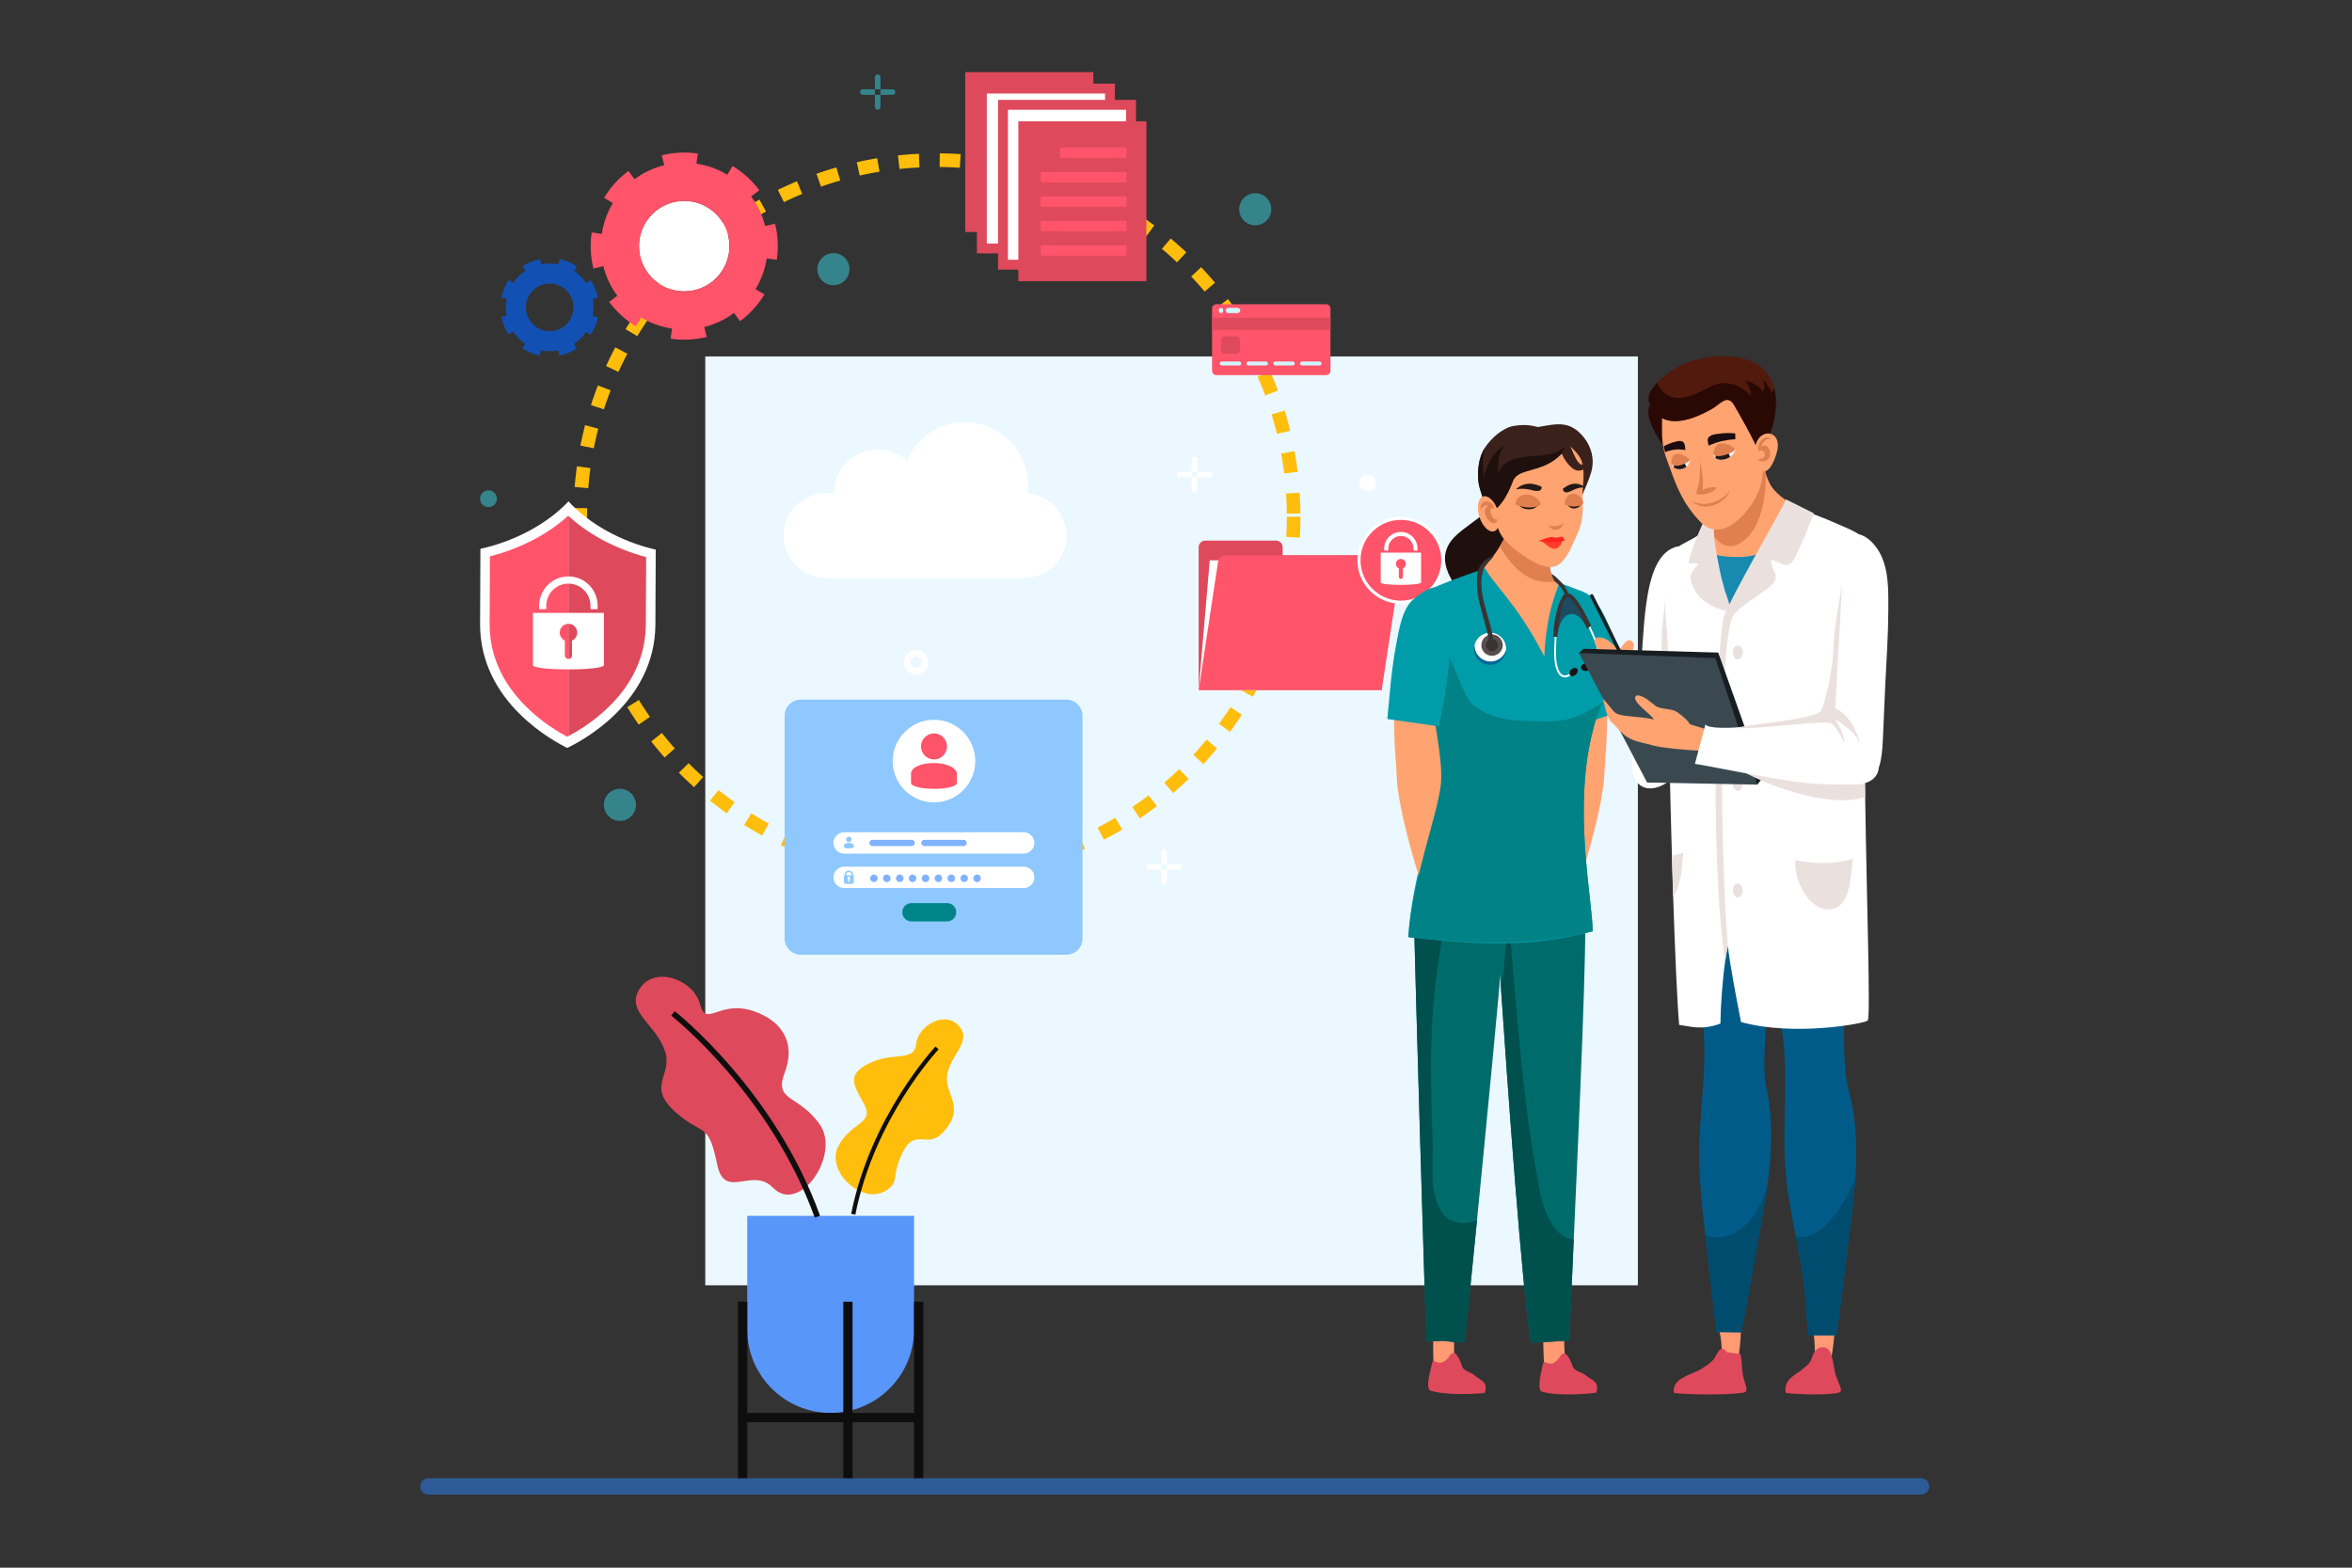 <?xml version="1.0" encoding="utf-8"?>
<svg width="1500px" height="1000px" viewBox="0 0 1500 1000" version="1.1" xmlns:xlink="http://www.w3.org/1999/xlink" xmlns="http://www.w3.org/2000/svg">
  <rect x="0" y="0" width="1500" height="1000" fill="#333333" stroke="none"/>
  <defs>
    <path d="M1500 0L1500 0L1500 1000L0 1000L0 0L1500 0Z" id="path_1" />
    <clipPath id="clip_1">
      <use xlink:href="#path_1" clip-rule="evenodd" fill-rule="evenodd" />
    </clipPath>
  </defs>
  <g id="Process" clip-path="url(#clip_1)">
    <path d="M1500 0L1500 0L1500 1000L0 1000L0 0L1500 0Z" id="Process" fill="none" stroke="none" />
    <g id="Group" transform="translate(268 46)">
      <path d="M776.567 773.862L181.797 773.862L181.797 181.368L776.567 181.368L776.567 773.862Z" id="window" fill="#EBF8FF" fill-rule="evenodd" stroke="none" />
      <g id="shadow" transform="translate(0 577.062)">
        <path d="M5.238 330.335L957.119 330.335C960.038 330.335 962.4 328.017 962.4 325.097C962.4 322.177 960.038 319.859 957.119 319.859L5.238 319.859C2.362 319.859 0 322.177 0 325.097C0 328.017 2.362 330.335 5.238 330.335L5.238 330.335Z" id="shadow-1-" fill="#2D5B98" fill-rule="evenodd" stroke="none" />
        <g id="plant" transform="translate(137.46 0)">
          <g id="&lt;Group&gt;" transform="translate(65.205 152.488)">
            <g id="&lt;Group&gt;#1">
              <path d="M59.082 125.721C29.713 125.721 5.882 101.891 5.882 72.521L5.882 0L112.281 0L112.281 72.521C112.281 101.891 88.451 125.721 59.082 125.721L59.082 125.721Z" id="&lt;Path&gt;#2" fill="#5896FA" fill-rule="evenodd" stroke="none" />
              <path d="M5.882 167.37L0 167.37L0 54.788L5.882 54.788L5.882 167.37Z" id="&lt;Path&gt;#3" fill="#0E0E0E" fill-rule="evenodd" stroke="none" />
              <path d="M118.164 167.37L112.281 167.37L112.281 54.788L118.164 54.788L118.164 167.37Z" id="&lt;Path&gt;#4" fill="#0E0E0E" fill-rule="evenodd" stroke="none" />
              <path d="M73.037 167.37L67.154 167.37L67.154 54.788L73.037 54.788L73.037 167.37Z" id="&lt;Path&gt;#5" fill="#0E0E0E" fill-rule="evenodd" stroke="none" />
            </g>
            <path d="M2.62069e-05 131.603L2.62069e-05 125.721L112.539 125.721L112.539 131.603L2.62069e-05 131.603Z" id="&lt;Path&gt;#6" fill="#0E0E0E" fill-rule="evenodd" stroke="none" />
          </g>
          <g id="&lt;Group&gt;#2" transform="translate(127.48 27.18)">
            <path d="M79.633 5.513C86.074 14.787 73.15 22.731 71.132 35.569C69.114 48.364 83.798 55.578 68.212 72.366C58.637 82.714 50.565 68.974 42.75 84.818C34.978 100.662 41.118 103.324 32.359 109.035C17.073 118.954 -6.285 97.013 1.573 81.169C9.43 65.368 25.317 66.785 17.975 53.732C10.59 40.721 7.885 35.14 20.551 28.441C36.266 20.154 50.092 27.754 51.337 15.646C52.626 3.538 71.174 -6.724 79.633 5.513L79.633 5.513Z" id="&lt;Path&gt;#7" fill="#FFBE0B" fill-rule="evenodd" stroke="none" />
            <path d="M12.565 124.578L9.903 124.063C22.269 61.503 63.317 17.707 63.703 17.278L65.678 19.124C65.249 19.553 24.759 62.834 12.565 124.578L12.565 124.578Z" id="&lt;Path&gt;#8" fill="#0E0E0E" fill-rule="evenodd" stroke="none" />
          </g>
          <g id="&lt;Group&gt;#3">
            <path d="M1.4 9.593C-5.213 23.118 13.465 31.061 18.703 47.635C23.942 64.166 4.663 70.006 28.622 89.113C43.392 100.835 46.484 93.492 51.937 119.77C56.703 142.913 74.307 120.929 87.446 134.498C104.407 152.016 130.899 113.544 117.331 94.179C103.762 74.858 87.876 79.838 95.003 61.117C102.131 42.44 93.629 28.356 75.51 22.044C53.053 14.23 45.024 33.079 40.902 17.278C36.78 1.52 10.202 -8.312 1.4 9.593L1.4 9.593Z" id="&lt;Path&gt;#9" fill="#DF495C" fill-rule="evenodd" stroke="none" />
            <path d="M114.153 153.648C85.557 74.342 23.255 25.265 22.611 24.792L24.843 21.959C25.488 22.431 88.563 72.153 117.545 152.445L114.153 153.648Z" id="&lt;Path&gt;#10" fill="#0E0E0E" fill-rule="evenodd" stroke="none" />
          </g>
        </g>
      </g>
      <g id="system" transform="translate(38.171 0)">
        <g id="&lt;Group&gt;#4">
          <g id="&lt;Group&gt;#5">
            <path d="M518.857 283.645C518.857 409.28 417.009 511.127 291.374 511.127C165.739 511.127 63.892 409.28 63.892 283.645C63.892 158.01 165.739 56.162 291.374 56.162C417.009 56.162 518.857 158.01 518.857 283.645L518.857 283.645Z" id="&lt;Path&gt;#11" fill="none" fill-rule="evenodd" stroke="#FFBE0B" stroke-width="8.7" stroke-dasharray="13.096 13.096" />
            <path d="M348.996 268.703C349.211 266.942 349.383 265.139 349.383 263.292C349.383 241.18 331.435 223.232 309.322 223.232C292.705 223.232 278.45 233.322 272.353 247.706C267.415 243.284 260.889 240.621 253.761 240.621C238.261 240.621 225.723 253.159 225.723 268.617L220.527 268.617C205.628 268.617 193.477 280.811 193.477 295.667C193.477 310.567 205.628 322.718 220.527 322.718L346.978 322.718C361.878 322.718 374.029 310.567 374.029 295.667C374.029 281.455 362.951 269.733 348.996 268.703L348.996 268.703Z" id="&lt;Path&gt;#12" fill="#FFFFFF" fill-rule="evenodd" stroke="none" />
            <g id="&lt;Group&gt;#6" transform="translate(194.207 400.263)">
              <path d="M179.65 162.733L10.305 162.733C4.637 162.733 0 158.096 0 152.385L0 10.348C0 4.637 4.637 0 10.305 0L179.65 0C185.361 0 189.998 4.637 189.998 10.348L189.998 152.385C189.998 158.096 185.361 162.733 179.65 162.733L179.65 162.733Z" id="&lt;Path&gt;#13" fill="#8FC8FF" fill-rule="evenodd" stroke="none" />
              <g id="&lt;Group&gt;#7" transform="translate(31.173 12.881)">
                <g id="&lt;Group&gt;#8">
                  <path d="M121.341 85.36L6.784 85.36C3.049 85.36 0 82.311 0 78.576C0 74.797 3.049 71.749 6.784 71.749L121.341 71.749C125.077 71.749 128.125 74.797 128.125 78.576C128.125 82.311 125.077 85.36 121.341 85.36L121.341 85.36Z" id="&lt;Path&gt;#14" fill="#FFFFFF" fill-rule="evenodd" stroke="none" />
                  <path d="M121.341 107.301L6.784 107.301C3.049 107.301 0 104.252 0 100.517C0 96.738 3.049 93.689 6.784 93.689L121.341 93.689C125.077 93.689 128.125 96.738 128.125 100.517C128.125 104.252 125.077 107.301 121.341 107.301L121.341 107.301Z" id="&lt;Path&gt;#15" fill="#FFFFFF" fill-rule="evenodd" stroke="none" />
                  <path d="M28.21 101.118C28.21 102.449 27.093 103.522 25.805 103.522C24.474 103.522 23.401 102.449 23.401 101.118C23.401 99.787 24.474 98.713 25.805 98.713C27.093 98.713 28.21 99.787 28.21 101.118L28.21 101.118ZM36.411 101.118C36.411 102.449 35.337 103.522 34.006 103.522C32.675 103.522 31.602 102.449 31.602 101.118C31.602 99.787 32.675 98.713 34.006 98.713C35.337 98.713 36.411 99.787 36.411 101.118L36.411 101.118ZM44.655 101.118C44.655 102.449 43.581 103.522 42.25 103.522C40.919 103.522 39.846 102.449 39.846 101.118C39.846 99.787 40.919 98.713 42.25 98.713C43.581 98.713 44.655 99.787 44.655 101.118L44.655 101.118ZM52.856 101.118C52.856 102.449 51.782 103.522 50.452 103.522C49.12 103.522 48.047 102.449 48.047 101.118C48.047 99.787 49.12 98.713 50.452 98.713C51.782 98.713 52.856 99.787 52.856 101.118L52.856 101.118ZM61.1 101.118C61.1 102.449 60.026 103.522 58.696 103.522C57.364 103.522 56.291 102.449 56.291 101.118C56.291 99.787 57.364 98.713 58.696 98.713C60.026 98.713 61.1 99.787 61.1 101.118L61.1 101.118ZM69.301 101.118C69.301 102.449 68.228 103.522 66.897 103.522C65.608 103.522 64.535 102.449 64.535 101.118C64.535 99.787 65.608 98.713 66.897 98.713C68.228 98.713 69.301 99.787 69.301 101.118L69.301 101.118ZM77.545 101.118C77.545 102.449 76.472 103.522 75.141 103.522C73.809 103.522 72.736 102.449 72.736 101.118C72.736 99.787 73.809 98.713 75.141 98.713C76.472 98.713 77.545 99.787 77.545 101.118L77.545 101.118ZM85.746 101.118C85.746 102.449 84.673 103.522 83.385 103.522C82.053 103.522 80.98 102.449 80.98 101.118C80.98 99.787 82.053 98.713 83.385 98.713C84.673 98.713 85.746 99.787 85.746 101.118L85.746 101.118ZM93.99 101.118C93.99 102.449 92.917 103.522 91.586 103.522C90.254 103.522 89.181 102.449 89.181 101.118C89.181 99.787 90.254 98.713 91.586 98.713C92.917 98.713 93.99 99.787 93.99 101.118L93.99 101.118Z" id="&lt;Group&gt;#9" fill="#80B2FF" fill-rule="evenodd" stroke="none" />
                  <g id="&lt;Group&gt;#10" transform="translate(37.785 0)">
                    <path d="M52.641 26.364C52.641 40.877 40.876 52.684 26.321 52.684C11.765 52.684 0 40.877 0 26.364C0 11.808 11.765 0 26.321 0C40.877 0 52.641 11.808 52.641 26.364L52.641 26.364Z" id="&lt;Path&gt;#25" fill="#FFFFFF" fill-rule="evenodd" stroke="none" />
                    <path d="M26.364 25.29C28.94 25.29 31.301 24.045 32.804 22.113C33.921 20.739 34.608 18.978 34.608 17.003C34.608 12.452 30.915 8.673 26.364 8.673C21.726 8.673 18.034 12.452 18.034 17.003C18.034 18.978 18.721 20.739 19.837 22.113C21.34 24.045 23.701 25.29 26.364 25.29L26.364 25.29ZM40.962 40.104C40.962 45.342 11.679 45.342 11.679 40.104L11.679 33.964C12.838 25.634 38.558 25.29 40.962 33.964L40.962 40.104Z" id="&lt;Group&gt;#11" fill="#FF546A" fill-rule="evenodd" stroke="none" />
                  </g>
                  <path d="M12.924 99.228L12.924 104.08C12.924 104.896 6.698 104.896 6.698 104.08L6.698 99.228L7.128 99.228L7.128 98.885C7.128 97.382 8.33 96.18 9.79 96.18C11.293 96.18 12.495 97.382 12.495 98.885L12.495 99.228L12.924 99.228ZM8.072 99.228L11.55 99.228L11.55 98.885C11.55 97.897 10.949 97.124 9.79 97.124C8.673 97.124 8.072 97.94 8.072 98.885L8.072 99.228ZM10.649 100.946C10.649 100.474 10.262 100.087 9.79 100.087C9.317 100.087 8.931 100.474 8.931 100.946C8.931 101.247 9.103 101.504 9.36 101.676L9.36 103.05C9.36 103.308 9.532 103.479 9.79 103.479C10.047 103.479 10.262 103.308 10.262 103.05L10.262 101.676C10.477 101.504 10.649 101.247 10.649 100.946L10.649 100.946Z" id="&lt;Compound-Path&gt;" fill="#8FC8FF" fill-rule="evenodd" stroke="none" />
                  <g id="&lt;Group&gt;#13" transform="translate(6.698 74.539)">
                    <path d="M3.091 3.521C3.65 3.521 4.165 3.263 4.466 2.834C4.723 2.576 4.852 2.19 4.852 1.76C4.852 0.816 4.079 0 3.092 0C2.147 0 1.374 0.816 1.374 1.76C1.374 2.19 1.503 2.576 1.718 2.834C2.061 3.263 2.533 3.521 3.092 3.521L3.091 3.521ZM6.183 6.655C6.183 7.772 0 7.772 0 6.655L0 5.367C0.258 3.607 5.668 3.521 6.183 5.367L6.183 6.655Z" id="&lt;Group&gt;#14" fill="#8FC8FF" fill-rule="evenodd" stroke="none" />
                    <path d="M43.238 6.011L18.12 6.011C17.046 6.011 16.145 5.11 16.145 4.036C16.145 2.92 17.046 2.018 18.12 2.018L43.238 2.018C44.312 2.018 45.213 2.92 45.213 4.036C45.213 5.11 44.312 6.011 43.238 6.011L43.238 6.011Z" id="&lt;Path&gt;#30" fill="#80B2FF" fill-rule="evenodd" stroke="none" />
                    <path d="M76.343 6.011L51.224 6.011C50.151 6.011 49.249 5.11 49.249 4.036C49.249 2.92 50.151 2.018 51.224 2.018L76.343 2.018C77.416 2.018 78.318 2.92 78.318 4.036C78.318 5.11 77.416 6.011 76.343 6.011L76.343 6.011Z" id="&lt;Path&gt;#31" fill="#80B2FF" fill-rule="evenodd" stroke="none" />
                  </g>
                </g>
                <path d="M72.478 128.598L49.721 128.598C46.501 128.598 43.882 125.979 43.882 122.758C43.882 119.538 46.501 116.919 49.721 116.919L72.478 116.919C75.699 116.919 78.318 119.538 78.318 122.758C78.318 125.979 75.699 128.598 72.478 128.598L72.478 128.598Z" id="&lt;Path&gt;#32" fill="#00848A" fill-rule="evenodd" stroke="none" />
              </g>
            </g>
            <g id="&lt;Group&gt;#16" transform="translate(0 273.812)">
              <g id="&lt;Group&gt;#17">
                <g id="&lt;Group&gt;#18">
                  <g id="&lt;Group&gt;#19">
                    <path d="M0.13 30.228C0.23 30.056 0.23 29.97 0.23 29.927C0.23 29.97 0.13 30.228 0.13 30.228L0.13 30.228Z" id="&lt;Path&gt;#33" fill="#D9FFFF" fill-rule="evenodd" stroke="none" />
                    <path d="M0.13 30.228C0.23 30.056 0.23 29.97 0.23 29.927C0.23 29.97 0.13 30.228 0.13 30.228L0.13 30.228Z" id="&lt;Path&gt;#34" fill="#D9FFFF" fill-rule="evenodd" stroke="none" />
                    <path d="M112.11 30.743C112.11 30.743 112.11 30.486 112.11 30.443C112.11 30.443 112.11 30.529 112.11 30.743L112.11 30.743Z" id="&lt;Path&gt;#35" fill="#D9FFFF" fill-rule="evenodd" stroke="none" />
                    <path d="M112.11 30.743C112.11 30.743 112.11 30.486 112.11 30.443C112.11 30.443 112.11 30.529 112.11 30.743L112.11 30.743Z" id="&lt;Path&gt;#36" fill="#D9FFFF" fill-rule="evenodd" stroke="none" />
                    <path d="M56.378 2.62069e-05C43.325 13.955 22.5 25.419 0.215 30.271C0.215 31.774 0.172 40.018 0.001 78.017C-0.214 128.684 48.005 153.458 55.519 157.28C62.775 153.931 111.595 129.199 111.81 78.533C111.982 40.533 112.025 32.289 112.025 30.786C89.826 25.72 69.259 14.084 56.378 0L56.378 2.62069e-05Z" id="&lt;Path&gt;#37" fill="#FFFFFF" fill-rule="evenodd" stroke="none" />
                  </g>
                </g>
                <g id="&lt;Group&gt;#20" transform="translate(6.097 9.146)">
                  <path d="M50.109 0C37.356 11.722 19.666 20.91 0.172 25.934L0.001 68.872C-0.085 88.537 7.729 106.313 23.187 121.728C33.363 131.861 44.054 138.13 49.508 140.964C49.722 140.835 49.98 140.706 50.237 140.577L50.237 0.086C50.209 0.057 50.166 0.029 50.109 0L50.109 0Z" id="&lt;Group&gt;#21" fill="#FF546A" fill-rule="evenodd" stroke="none" />
                  <path d="M50.237 0.086L50.237 140.577C55.862 137.614 66.124 131.56 75.957 121.942C91.586 106.7 99.53 88.966 99.616 69.344L99.83 26.407C80.466 21.211 62.904 11.894 50.237 0.086L50.237 0.086Z" id="&lt;Group&gt;#22" fill="#DF495C" fill-rule="evenodd" stroke="none" />
                </g>
              </g>
              <path d="M78.963 71.147L78.963 104.424C78.963 108.117 33.707 108.117 33.707 104.424L33.707 71.147L78.963 71.147ZM61.959 83.685C61.959 80.594 59.469 78.103 56.378 78.103C53.286 78.103 50.796 80.594 50.796 83.685C50.796 85.961 52.127 87.893 54.059 88.795L54.059 98.241C54.059 99.486 55.09 100.517 56.378 100.517C57.623 100.517 58.653 99.486 58.653 98.241L58.653 88.795C60.628 87.936 61.959 85.961 61.959 83.685L61.959 83.685ZM74.969 68.786L70.418 68.786L70.418 66.51C70.418 58.781 64.106 52.47 56.335 52.47C48.563 52.47 42.251 58.781 42.251 66.51L42.251 68.786L37.7 68.786L37.7 66.51C37.7 56.248 46.03 47.875 56.335 47.875C66.64 47.875 74.969 56.248 74.969 66.51L74.969 68.786Z" id="&lt;Group&gt;#23" fill="#FFFFFF" fill-rule="evenodd" stroke="none" />
            </g>
            <g id="&lt;Group&gt;#24" transform="translate(309.408 0)">
              <path d="M81.71 101.976L0 101.976L0 0L81.71 0L81.71 101.976Z" id="&lt;Group&gt;#25" fill="#DF495C" fill-rule="evenodd" stroke="none" />
              <path d="M92.316 112.496L10.606 112.496L10.606 10.52L92.316 10.52L92.316 112.496Z" id="&lt;Group&gt;#26" fill="#FFFFFF" fill-rule="evenodd" stroke="#DF495C" stroke-width="6.3" />
              <path d="M105.755 122.844L24.088 122.844L24.088 20.868L105.755 20.868L105.755 122.844Z" id="&lt;Group&gt;#27" fill="#FFFFFF" fill-rule="evenodd" stroke="#DF495C" stroke-width="6.3" />
              <g id="&lt;Group&gt;#28" transform="translate(33.878 31.387)">
                <path d="M81.667 101.976L0 101.976L0 0L81.667 0L81.667 101.976Z" id="&lt;Path&gt;#44" fill="#DF495C" fill-rule="evenodd" stroke="none" />
                <path d="M68.957 23.358L26.707 23.358L26.707 16.746L68.957 16.746L68.957 23.358Z" id="&lt;Path&gt;#45" fill="#FF546A" fill-rule="evenodd" stroke="none" />
                <path d="M68.957 38.944L14.212 38.944L14.212 32.332L68.957 32.332L68.957 38.944Z" id="&lt;Path&gt;#46" fill="#FF546A" fill-rule="evenodd" stroke="none" />
                <path d="M68.957 54.531L14.212 54.531L14.212 47.918L68.957 47.918L68.957 54.531Z" id="&lt;Path&gt;#47" fill="#FF546A" fill-rule="evenodd" stroke="none" />
                <path d="M68.957 70.117L14.212 70.117L14.212 63.505L68.957 63.505L68.957 70.117Z" id="&lt;Path&gt;#48" fill="#FF546A" fill-rule="evenodd" stroke="none" />
                <path d="M68.957 85.703L14.212 85.703L14.212 79.091L68.957 79.091L68.957 85.703Z" id="&lt;Path&gt;#49" fill="#FF546A" fill-rule="evenodd" stroke="none" />
              </g>
            </g>
            <g id="&lt;Group&gt;#29" transform="translate(13.569 51.311)">
              <path d="M145.472 59.682C145.472 75.612 132.548 88.536 116.618 88.536C100.688 88.536 87.764 75.612 87.764 59.682C87.764 43.752 100.688 30.828 116.618 30.828C132.548 30.828 145.472 43.752 145.472 59.682L145.472 59.682Z" id="&lt;Path&gt;#50" fill="#FFFFFF" fill-rule="evenodd" stroke="none" />
              <path d="M167.757 90.511C163.592 97.338 158.31 103.092 152.256 107.557L148.349 102.319C142.638 106.57 136.198 109.575 129.413 111.293L130.959 117.605C123.531 119.451 115.674 119.88 107.945 118.721L108.159 117.261L108.889 112.28C102.105 111.293 95.407 108.931 89.181 105.196L85.832 110.778C78.962 106.656 73.251 101.331 68.743 95.277L73.981 91.37C69.731 85.702 66.725 79.219 65.05 72.434L58.739 74.023C56.849 66.552 56.463 58.694 57.622 50.966L59.511 51.223L64.063 51.91C65.05 45.126 67.369 38.471 71.105 32.245L65.523 28.853C69.688 21.983 74.969 16.229 81.066 11.764L84.973 17.002C90.641 12.751 97.082 9.746 103.866 8.071L102.277 1.759C109.748 -0.087 117.606 -0.516 125.334 0.643L124.39 7.084C131.174 8.071 137.872 10.39 144.098 14.168L147.447 8.587C154.317 12.709 160.071 18.033 164.536 24.087L159.298 27.994C163.549 33.662 166.554 40.145 168.229 46.887L174.541 45.341C176.43 52.812 176.816 60.627 175.657 68.398L175.614 68.398L171.363 67.754L169.217 67.454C168.229 74.195 165.91 80.893 162.132 87.119L167.757 90.511ZM141.35 74.581C149.594 60.927 145.214 43.237 131.56 34.993C117.906 26.749 100.173 31.172 91.972 44.783C83.728 58.437 88.108 76.17 101.762 84.414C115.416 92.615 133.106 88.235 141.35 74.581L141.35 74.581Z" id="&lt;Group&gt;#30" fill="#FF546A" fill-rule="evenodd" stroke="none" />
              <path d="M57.021 81.408C59.34 84.929 60.885 88.708 61.658 92.615L58.266 93.302C58.996 96.952 58.953 100.73 58.266 104.337L61.615 104.981C60.799 108.974 59.211 112.796 56.935 116.188L56.291 115.801L54.101 114.298C52.083 117.304 49.464 119.966 46.244 122.07L48.176 124.947C44.655 127.266 40.834 128.768 36.926 129.541L36.239 126.192C32.59 126.922 28.854 126.879 25.247 126.149L24.56 129.498C20.567 128.725 16.746 127.137 13.354 124.818L13.912 124.002L15.243 121.984C12.237 119.966 9.575 117.347 7.471 114.17L4.637 116.059C2.276 112.538 0.773 108.717 0 104.809L3.349 104.165C2.619 100.473 2.662 96.737 3.392 93.13L0.043 92.486C0.859 88.493 2.405 84.672 4.723 81.237L7.557 83.169C9.575 80.163 12.194 77.501 15.372 75.397L13.482 72.52C17.003 70.202 20.825 68.656 24.732 67.926L25.376 71.275C29.069 70.545 32.804 70.588 36.411 71.318L37.098 67.969C41.048 68.742 44.87 70.331 48.305 72.649L47.017 74.538L46.415 75.483C49.378 77.501 52.04 80.12 54.144 83.298L57.021 81.408ZM43.496 90.382C38.858 83.383 29.455 81.451 22.456 86.089C15.457 90.726 13.525 100.129 18.163 107.128C22.8 114.127 32.203 116.059 39.202 111.422C46.201 106.784 48.133 97.381 43.496 90.382L43.496 90.382Z" id="&lt;Group&gt;#31" fill="#1251B3" fill-rule="evenodd" stroke="none" />
            </g>
            <g id="&lt;Group&gt;#32" transform="translate(466.817 148.091)">
              <path d="M72.865 45.17L2.705 45.17C1.202 45.17 0 43.968 0 42.465L0 2.662C0 1.202 1.202 0 2.705 0L72.865 0C74.325 0 75.527 1.202 75.527 2.662L75.527 42.465C75.527 43.968 74.325 45.17 72.865 45.17L72.865 45.17Z" id="&lt;Path&gt;#51" fill="#FF546A" fill-rule="evenodd" stroke="none" />
              <path d="M75.527 16.316L5.24139e-05 16.316L5.24139e-05 8.545L75.527 8.545L75.527 16.316Z" id="&lt;Path&gt;#52" fill="#DF495C" fill-rule="evenodd" stroke="none" />
              <path d="M17.304 36.497L6.226 36.497C5.496 36.497 4.938 37.055 4.938 37.785C4.938 38.472 5.496 39.03 6.226 39.03L17.304 39.03C18.034 39.03 18.592 38.472 18.592 37.785C18.592 37.055 18.034 36.497 17.304 36.497L17.304 36.497Z" id="&lt;Path&gt;#53" fill="#D1F5FF" fill-rule="evenodd" stroke="none" />
              <path d="M34.393 36.497L23.272 36.497C22.585 36.497 21.984 37.055 21.984 37.785C21.984 38.472 22.585 39.03 23.272 39.03L34.393 39.03C35.08 39.03 35.681 38.472 35.681 37.785C35.681 37.055 35.08 36.497 34.393 36.497L34.393 36.497Z" id="&lt;Path&gt;#54" fill="#D1F5FF" fill-rule="evenodd" stroke="none" />
              <path d="M51.439 36.497L40.361 36.497C39.631 36.497 39.073 37.055 39.073 37.785C39.073 38.472 39.631 39.03 40.361 39.03L51.439 39.03C52.169 39.03 52.727 38.472 52.727 37.785C52.727 37.055 52.169 36.497 51.439 36.497L51.439 36.497Z" id="&lt;Path&gt;#55" fill="#D1F5FF" fill-rule="evenodd" stroke="none" />
              <path d="M68.528 36.497L57.407 36.497C56.72 36.497 56.162 37.055 56.162 37.785C56.162 38.472 56.72 39.03 57.407 39.03L68.528 39.03C69.215 39.03 69.816 38.472 69.816 37.785C69.816 37.055 69.215 36.497 68.528 36.497L68.528 36.497Z" id="&lt;Path&gt;#56" fill="#D1F5FF" fill-rule="evenodd" stroke="none" />
              <path d="M5.711 2.276C4.938 2.276 4.294 2.92 4.294 3.693L4.294 4.208C4.294 4.981 4.938 5.625 5.711 5.625C6.484 5.625 7.128 4.981 7.128 4.208L7.128 3.693C7.128 2.92 6.484 2.276 5.711 2.276L5.711 2.276Z" id="&lt;Path&gt;#57" fill="#D1F5FF" fill-rule="evenodd" stroke="none" />
              <path d="M8.759 3.95C8.759 4.852 9.489 5.625 10.391 5.625L16.273 5.625C17.175 5.625 17.948 4.852 17.948 3.95C17.948 3.049 17.175 2.276 16.273 2.276L10.391 2.276C9.489 2.276 8.759 3.049 8.759 3.95L8.759 3.95Z" id="&lt;Path&gt;#58" fill="#D1F5FF" fill-rule="evenodd" stroke="none" />
              <path d="M7.986 20.524L15.543 20.524C16.789 20.524 17.776 21.512 17.776 22.714L17.776 29.24C17.776 30.486 16.788 31.473 15.543 31.473L7.986 31.473C6.741 31.473 5.754 30.486 5.754 29.24L5.754 22.714C5.754 21.512 6.741 20.524 7.986 20.524L7.986 20.524Z" id="&lt;Path&gt;#59" fill="#DF495C" fill-rule="evenodd" stroke="none" />
            </g>
            <g id="&lt;Group&gt;#33" transform="translate(458.272 283.645)">
              <g id="&lt;Group&gt;#34" transform="translate(0 15.2)">
                <path d="M53.586 9.403L53.586 4.251C53.586 1.889 51.697 0 49.378 0L4.208 0C1.889 0 0 1.889 0 4.251L0 95.407L116.747 95.407L116.747 9.403L53.586 9.403Z" id="&lt;Path&gt;#60" fill="#DF495C" fill-rule="evenodd" stroke="none" />
                <path d="M121.599 12.538L7.085 12.538L5.24139e-05 95.407L116.189 95.407L121.599 12.538Z" id="&lt;Path&gt;#61" fill="#FFFFFF" fill-rule="evenodd" stroke="none" />
                <path d="M116.747 95.407L0 95.407L12.366 13.568C12.752 11.164 14.771 9.403 17.218 9.403L124.089 9.403C127.095 9.403 129.371 12.066 128.941 15.028L116.747 95.407Z" id="&lt;Path&gt;#62" fill="#FF546A" fill-rule="evenodd" stroke="none" />
              </g>
              <g id="&lt;Group&gt;#35" transform="translate(101.247 0)">
                <g id="&lt;Group&gt;#36">
                  <path d="M54.488 27.738C54.488 42.508 42.508 54.488 27.738 54.488C12.967 54.488 0.988 42.508 0.988 27.738C0.988 12.967 12.967 0.988 27.738 0.988C42.508 0.988 54.488 12.967 54.488 27.738L54.488 27.738Z" id="&lt;Path&gt;#63" fill="#FF546A" fill-rule="evenodd" stroke="none" />
                  <path d="M27.738 55.475C12.452 55.475 0 43.023 0 27.738C0 12.452 12.452 0 27.738 0C43.023 0 55.475 12.452 55.475 27.738C55.475 43.023 43.023 55.475 27.738 55.475L27.738 55.475ZM27.738 1.975C13.525 1.975 1.975 13.525 1.975 27.738C1.975 41.95 13.525 53.5 27.738 53.5C41.95 53.5 53.5 41.95 53.5 27.738C53.5 13.525 41.95 1.975 27.738 1.975L27.738 1.975Z" id="&lt;Compound-Path&gt;#4" fill="#FFFFFF" fill-rule="evenodd" stroke="none" />
                </g>
                <path d="M40.619 22.886L40.619 41.864C40.619 43.968 14.856 43.968 14.856 41.864L14.856 22.886L40.619 22.886ZM30.915 30.056C30.915 28.296 29.498 26.879 27.738 26.879C25.977 26.879 24.56 28.296 24.56 30.056C24.56 31.344 25.333 32.461 26.45 32.933L26.45 38.343C26.45 39.03 27.008 39.631 27.738 39.631C28.468 39.631 29.026 39.03 29.026 38.343L29.026 32.976C30.142 32.461 30.915 31.344 30.915 30.056L30.915 30.056ZM38.343 21.555L35.767 21.555L35.767 20.267C35.767 15.844 32.16 12.237 27.738 12.237C23.315 12.237 19.708 15.844 19.708 20.267L19.708 21.555L17.089 21.555L17.089 20.267C17.089 14.427 21.855 9.661 27.738 9.661C33.577 9.661 38.343 14.427 38.343 20.267L38.343 21.555Z" id="&lt;Group&gt;#37" fill="#FFFFFF" fill-rule="evenodd" stroke="none" />
              </g>
            </g>
          </g>
          <path d="M504.602 87.464C504.602 93.131 500.007 97.726 494.34 97.726C488.672 97.726 484.12 93.131 484.12 87.464C484.12 81.839 488.672 77.245 494.34 77.245C500.007 77.245 504.602 81.839 504.602 87.464L504.602 87.464Z" id="&lt;Path&gt;#65" fill="#35848C" fill-rule="evenodd" stroke="none" />
          <path d="M235.598 125.678C235.598 131.346 231.004 135.94 225.379 135.94C219.712 135.94 215.117 131.346 215.117 125.678C215.117 120.053 219.712 115.459 225.379 115.459C231.004 115.459 235.598 120.053 235.598 125.678L235.598 125.678Z" id="&lt;Path&gt;#66" fill="#35848C" fill-rule="evenodd" stroke="none" />
          <path d="M571.541 262.09C571.541 265.053 569.137 267.414 566.174 267.414C563.211 267.414 560.807 265.053 560.807 262.09C560.807 259.128 563.211 256.723 566.174 256.723C569.137 256.723 571.541 259.128 571.541 262.09L571.541 262.09Z" id="&lt;Path&gt;#67" fill="#FFFFFF" fill-rule="evenodd" stroke="none" />
          <path d="M10.735 272.138C10.735 275.1 8.331 277.462 5.368 277.462C2.405 277.462 0.001 275.1 0.001 272.138C0.001 269.175 2.405 266.77 5.368 266.77C8.331 266.77 10.735 269.175 10.735 272.138L10.735 272.138Z" id="&lt;Path&gt;#68" fill="#35848C" fill-rule="evenodd" stroke="none" />
          <path d="M99.444 467.417C99.444 473.042 94.85 477.636 89.182 477.636C83.514 477.636 78.963 473.042 78.963 467.417C78.963 461.749 83.514 457.155 89.182 457.155C94.85 457.155 99.444 461.749 99.444 467.417L99.444 467.417Z" id="&lt;Path&gt;#69" fill="#35848C" fill-rule="evenodd" stroke="none" />
          <path d="M253.546 24.002C252.602 24.002 251.786 23.229 251.786 22.242L251.786 3.22C251.786 2.276 252.602 1.46 253.546 1.46C254.534 1.46 255.35 2.276 255.35 3.22L255.35 22.242C255.35 23.229 254.534 24.002 253.546 24.002L253.546 24.002ZM242.297 12.752C242.297 11.765 243.07 10.949 244.057 10.949L263.078 10.949C264.023 10.949 264.839 11.765 264.839 12.752C264.839 13.697 264.023 14.513 263.078 14.513L244.057 14.513C243.07 14.513 242.297 13.697 242.297 12.752L242.297 12.752Z" id="&lt;Group&gt;#38" fill="#35848C" fill-rule="evenodd" stroke="none" />
          <path d="M455.567 267.973C454.579 267.973 453.807 267.2 453.807 266.212L453.807 247.234C453.807 246.246 454.58 245.43 455.567 245.43C456.555 245.43 457.328 246.246 457.328 247.234L457.328 266.212C457.328 267.2 456.555 267.973 455.567 267.973L455.567 267.973ZM444.275 256.723C444.275 255.735 445.09 254.963 446.078 254.963L465.056 254.963C466.044 254.963 466.817 255.735 466.817 256.723C466.817 257.711 466.044 258.483 465.056 258.483L446.078 258.483C445.09 258.483 444.275 257.711 444.275 256.723L444.275 256.723Z" id="&lt;Group&gt;#39" fill="#FFFFFF" fill-rule="evenodd" stroke="none" />
          <path d="M436.245 518.255C435.258 518.255 434.485 517.482 434.485 516.495L434.485 497.473C434.485 496.486 435.258 495.713 436.245 495.713C437.233 495.713 438.006 496.486 438.006 497.473L438.006 516.495C438.006 517.482 437.233 518.255 436.245 518.255L436.245 518.255ZM424.953 506.962C424.953 506.018 425.768 505.202 426.756 505.202L445.734 505.202C446.722 505.202 447.538 506.018 447.538 506.962C447.538 507.95 446.722 508.766 445.734 508.766L426.756 508.766C425.768 508.766 424.953 507.95 424.953 506.962L424.953 506.962Z" id="&lt;Group&gt;#40" fill="#FFFFFF" fill-rule="evenodd" stroke="none" />
          <path d="M283.774 376.433C283.774 379.567 281.241 382.1 278.107 382.1C274.972 382.1 272.396 379.567 272.396 376.433C272.396 373.298 274.972 370.765 278.107 370.765C281.241 370.765 283.774 373.298 283.774 376.433L283.774 376.433Z" id="&lt;Path&gt;#76" fill="none" fill-rule="evenodd" stroke="#FFFFFF" stroke-width="4.2" />
        </g>
      </g>
      <g id="&lt;Group&gt;" transform="translate(616.759 181.196)">
        <g id="&lt;Group&gt;#1" transform="translate(8.621271E-06 0)">
          <g id="&lt;Group&gt;#2" transform="translate(0 43.443)">
            <g id="&lt;Group&gt;#3" transform="translate(17.075 289.777)">
              <g id="&lt;Group&gt;#4" transform="translate(0 27.726)">
                <path d="M23.556 291.634C26.768 284.533 25.134 272.642 25.529 263.513C25.867 256.976 26.487 239.844 27.332 234.603L12.905 250.495C12.342 254.891 11.665 272.755 12.736 289.887L23.556 291.634Z" id="&lt;Path&gt;#3" fill="#FF9A72" fill-rule="evenodd" stroke="none" />
                <path d="M22.993 276.305C26.599 271.064 29.868 281.264 30.713 283.631C31.671 286.393 36.856 287.407 38.659 289.21C41.928 292.366 47.732 293.099 45.027 300.425C33.193 301.608 18.259 301.327 10.707 299.016C7.439 298.002 9.411 289.492 11.553 281.264C12.623 277.094 16.117 286.28 22.993 276.305L22.993 276.305Z" id="&lt;Path&gt;#4" fill="#DF495C" fill-rule="evenodd" stroke="none" />
                <path d="M62.948 0C60.919 3.494 57.369 6.086 56.974 11.102C54.157 46.718 46.211 128.432 40.124 190.196C35.954 232.349 32.629 265.203 32.46 267.627C30.826 269.036 20.626 267.232 18.484 267.176C16.906 267.12 9.129 267.965 7.946 266.838C7.213 258.723 0.338 19.724 0 0.733C0 0.507 0 0.263 0 0L62.948 0Z" id="&lt;Group&gt;#5" fill="#006B6B" fill-rule="evenodd" stroke="none" />
              </g>
              <g id="&lt;Group&gt;#6" transform="translate(48.506 0)">
                <g id="&lt;Group&gt;#7">
                  <path d="M45.887 319.698C48.931 312.541 47.014 300.763 47.184 291.577C47.296 285.04 47.465 267.852 48.142 262.668L34.166 278.841C33.715 283.293 33.489 301.157 35.011 318.289L45.887 319.698Z" id="&lt;Path&gt;#6" fill="#FF9A72" fill-rule="evenodd" stroke="none" />
                  <path d="M44.929 304.426C48.423 299.129 51.974 309.216 52.819 311.527C53.89 314.288 59.074 315.133 60.99 316.88C64.315 319.98 70.12 320.543 67.64 327.982C55.806 329.447 40.872 329.56 33.264 327.419C29.995 326.517 31.742 317.951 33.658 309.723C34.617 305.497 38.336 314.57 44.929 304.426L44.929 304.426Z" id="&lt;Path&gt;#7" fill="#DF495C" fill-rule="evenodd" stroke="none" />
                  <path d="M53.326 230.038C51.805 264.358 50.621 290.281 50.621 294.733L26.107 296.142C20.472 264.978 10.835 127.812 6.721 67.287C5.651 51.452 4.918 40.857 4.749 38.828C4.636 36.743 5.651 28.346 5.481 26.261C5.143 19.949 -0.323 23.218 0.015 17.019C0.297 12.736 2.607 7.721 3.058 3.325C3.171 2.141 3.171 1.071 2.945 0L5.256 0.845L11.568 3.099L60.258 21.076C62.174 33.136 56.82 152.777 53.326 230.038L53.326 230.038Z" id="&lt;Group&gt;#8" fill="#006B6B" fill-rule="evenodd" stroke="none" />
                </g>
                <path d="M53.326 230.038C51.805 264.358 50.621 290.281 50.621 294.733L26.107 296.142C20.472 264.978 10.835 127.812 6.721 67.287C10.384 57.763 7.905 43.675 12.751 35.165C15.118 66.104 17.71 97.042 21.092 128.093C23.177 147.536 25.713 166.753 29.207 185.8C31.686 199.325 33.433 215.555 43.971 225.925C47.296 229.193 50.34 230.207 53.326 230.038L53.326 230.038Z" id="&lt;Path&gt;#9" fill="#00504E" fill-rule="evenodd" stroke="none" />
              </g>
              <path d="M40.124 217.922C35.954 260.075 32.629 292.93 32.46 295.353C30.826 296.762 20.626 294.959 18.484 294.902C16.906 294.846 9.129 295.691 7.946 294.564C7.213 286.449 0.338 47.45 0 28.459C0 28.233 0 27.989 0 27.726L19.555 27.726C14.314 56.636 10.82 86.053 10.82 116.146C10.82 132.658 10.989 149.283 11.834 165.456C12.623 180.559 8.848 201.241 18.484 213.865C23.387 220.233 32.742 221.247 40.124 217.922L40.124 217.922Z" id="&lt;Path&gt;#10" fill="#00504E" fill-rule="evenodd" stroke="none" />
            </g>
            <g id="&lt;Group&gt;#9">
              <path d="M92.984 61.823C92.308 56.3 88.983 51.567 88.251 46.157L73.768 38.098C72.415 53.201 54.607 60.978 44.125 70.671C28.91 84.703 40.575 99.919 50.493 112.768C47.788 99.862 59.454 90.733 70.555 87.972C78.671 85.886 83.686 83.971 88.758 76.701C91.914 72.136 93.717 67.571 92.984 61.823L92.984 61.823Z" id="&lt;Path&gt;#11" fill="#1F100D" fill-rule="evenodd" stroke="none" />
              <path d="M99.015 319.701C101.382 294.454 106.397 254.611 106.453 238.663C106.51 200.173 98.902 189.691 104.537 162.641C104.819 161.514 105.214 161.12 105.777 160.951L139.421 166.135C141.506 194.707 138.857 211.669 138.519 222.095C137.843 244.58 123.191 293.214 112.822 319.701L99.015 319.701Z" id="&lt;Group&gt;#10" fill="#FFA471" fill-rule="evenodd" stroke="none" />
              <path d="M143.647 166.304C143.309 171.658 140.097 172.278 137.448 177.462C137.335 177.65 137.242 177.819 137.166 177.969C137.091 178.12 137.016 178.27 136.941 178.42C135.476 181.069 132.996 184.901 132.489 187.324C132.094 188.959 131.813 191.1 131.531 193.692C117.837 244.129 130.967 303.696 130.967 323.42C92.534 333.789 58.665 332.324 13.412 327.139C15.61 288.649 30.769 250.441 31.896 228.745C32.46 217.474 31.389 204.174 29.699 190.536C24.965 152.441 15.272 112.035 22.992 107.47C32.235 102.004 61.933 92.142 69.936 89.155C69.936 89.155 126.346 104.596 130.235 110.401C132.827 114.289 136.096 122.63 135.419 126.687C134.63 131.364 144.211 157.006 143.647 166.304L143.647 166.304Z" id="&lt;Path&gt;#13" fill="#009CA9" fill-rule="evenodd" stroke="none" />
              <path d="M45.534 321.955C43.167 296.652 38.152 256.866 38.096 240.861C38.039 202.427 45.591 191.945 39.955 164.839C39.73 163.768 39.279 163.317 38.772 163.205L5.128 168.333C3.043 196.961 5.692 213.924 5.974 224.293C6.706 246.778 21.358 295.412 31.727 321.955L45.534 321.955Z" id="&lt;Group&gt;#11" fill="#FFA471" fill-rule="evenodd" stroke="none" />
              <path d="M123.98 191.326C119.133 178.984 114.343 166.642 110.849 153.794C109.327 147.989 108.144 141.565 107.524 135.647C106.904 130.012 108.369 123.869 106.228 118.685L106.791 108.034C112.878 101.948 124.769 106.174 128.15 108.597C135.25 113.613 139.421 124.151 142.915 131.872C149.79 146.918 155.313 163.205 159.934 179.435L123.98 191.326Z" id="&lt;Path&gt;#15" fill="#009CA9" fill-rule="evenodd" stroke="none" />
              <g id="&lt;Group&gt;#12" transform="translate(61.426 51.623)">
                <path d="M38.715 96.479C20.231 60.468 4.959 49.874 0 38.265C4.621 34.658 7.439 31.051 10.369 26.205C11.384 24.477 12.379 22.73 13.356 20.964C16.906 14.37 19.893 7.551 22.316 0.451C22.354 0.301 22.41 0.15 22.485 1.31035e-05L48.183 20.682C43.731 27.332 38.997 37.87 41.082 45.365C41.364 46.436 48.014 49.761 48.014 49.93C47.845 52.184 39.955 66.836 38.715 96.479L38.715 96.479Z" id="&lt;Group&gt;#13" fill="#FFA471" fill-rule="evenodd" stroke="none" />
                <path d="M45.534 48.803C44.745 48.859 41.815 48.972 41.026 48.972C26.825 49.366 16.117 36.63 10.369 26.205C11.383 24.477 12.379 22.73 13.356 20.964C16.906 14.37 19.893 7.551 22.316 0.451C22.354 0.301 22.41 0.15 22.485 0L48.183 20.682C43.731 27.332 40.857 34.996 42.942 42.547C43.167 43.562 44.464 47.563 45.534 48.803L45.534 48.803Z" id="&lt;Path&gt;#17" fill="#E07F4F" fill-rule="evenodd" stroke="none" />
              </g>
              <path d="M137.448 177.462C137.335 177.65 137.242 177.819 137.166 177.97C137.091 178.12 137.016 178.27 136.941 178.42C135.87 180.505 135.025 182.647 134.292 184.788C133.278 187.719 132.357 190.687 131.531 193.692C117.837 244.129 130.967 303.696 130.967 323.42C92.534 332.831 58.665 331.817 13.412 327.139C15.61 292.031 31.784 249.878 34.094 230.21C35.559 217.643 31.389 197.694 29.699 185.296C30.431 181.463 30.938 177.575 31.164 173.461C31.953 159.26 29.022 145.002 29.473 131.195C29.436 131.195 29.417 131.177 29.417 131.139C29.586 131.364 30.093 131.872 30.262 131.984C32.742 132.942 36.743 144.326 38.377 146.636C42.942 153.23 48.465 174.137 54.833 179.209C66.836 188.677 81.432 189.522 101.381 189.522C118.739 189.522 125.839 184.394 137.448 177.462L137.448 177.462Z" id="&lt;Path&gt;#18" fill="#008287" fill-rule="evenodd" stroke="none" />
              <path d="M33.08 192.734C35.616 179.716 38.039 166.699 39.279 153.455C39.843 147.482 39.899 140.945 39.673 135.027C39.392 129.392 37.25 123.7 38.377 118.178L35.56 105.216C29.417 100.426 17.526 110.344 14.878 113.387C9.411 119.699 7.608 130.237 6.03 138.521C2.311 157.738 1.747 171.263 0 188.001L33.08 192.734Z" id="&lt;Path&gt;#19" fill="#009CA9" fill-rule="evenodd" stroke="none" />
              <g id="&lt;Group&gt;#14" transform="translate(55.321 83.463)">
                <g id="&lt;Group&gt;#15" transform="translate(0 49.461)">
                  <path d="M20.363 11.853C19.461 17.488 14.22 21.264 8.641 20.419C3.062 19.517 -0.77 14.276 0.132 8.641C0.169 8.303 0.244 7.965 0.357 7.626C1.709 2.611 6.612 -0.714 11.853 0.131C17.094 0.977 20.757 5.654 20.475 10.782C20.475 11.158 20.438 11.515 20.363 11.853L20.363 11.853Z" id="&lt;Path&gt;#20" fill="#006695" fill-rule="evenodd" stroke="none" />
                  <path d="M20.476 10.782C19.123 15.798 14.22 19.123 8.979 18.277C3.738 17.432 0.075 12.811 0.357 7.626C1.709 2.611 6.612 -0.714 11.853 0.131C17.094 0.977 20.757 5.654 20.476 10.782L20.476 10.782Z" id="&lt;Path&gt;#21" fill="#FFFFFF" fill-rule="evenodd" stroke="none" />
                  <g id="&lt;Group&gt;#16" transform="translate(4.659 1.124)">
                    <path d="M13.562 7.912C12.942 11.631 9.448 14.167 5.729 13.547C2.009 12.983 -0.527 9.49 0.093 5.77C0.657 2.051 4.151 -0.485 7.87 0.078C11.59 0.698 14.126 4.192 13.562 7.912L13.562 7.912Z" id="&lt;Path&gt;#22" fill="#584F4F" fill-rule="evenodd" stroke="none" />
                    <path d="M10.632 7.461C10.293 9.546 8.321 11.011 6.179 10.673C4.094 10.335 2.629 8.362 2.967 6.221C3.305 4.08 5.278 2.614 7.419 2.952C9.561 3.291 10.97 5.319 10.632 7.461L10.632 7.461Z" id="&lt;Path&gt;#23" fill="#393333" fill-rule="evenodd" stroke="none" />
                  </g>
                </g>
                <path d="M3.964 6.763C7.627 1.465 11.346 1.24 12.529 0C12.98 0.958 9.599 3.945 8.866 4.846C8.866 4.903 8.923 4.903 8.923 4.903C7.739 6.199 6.725 7.551 6.161 9.017C3.175 16.625 5.147 25.472 7.119 33.08C9.317 41.59 12.304 50.043 13.037 58.834C13.149 60.694 10.275 61.032 10.162 59.172C9.768 54.157 8.528 49.254 7.232 44.464C4.922 35.954 1.935 27.219 1.822 18.372C1.766 14.427 1.766 10.087 3.964 6.763L3.964 6.763Z" id="&lt;Path&gt;#24" fill="#393333" fill-rule="evenodd" stroke="none" />
              </g>
              <g id="&lt;Group&gt;#17" transform="translate(104.763 95.298)">
                <path d="M11.046 13.694C10.426 11.496 9.242 9.468 8.002 7.608C6.481 5.354 5.185 4.677 3.381 2.705C2.311 1.634 1.183 0.958 0 0C0.113 1.183 0.958 3.269 1.86 4.79C2.367 5.241 4.677 6.875 6.03 8.904C7.157 10.595 8.228 12.454 8.791 14.483C9.242 15.892 11.44 15.159 11.046 13.694L11.046 13.694Z" id="&lt;Path&gt;#25" fill="#393333" fill-rule="evenodd" stroke="none" />
                <g id="&lt;Group&gt;#18" transform="translate(1.012 12.418)">
                  <g id="&lt;Group&gt;#19">
                    <g id="&lt;Group&gt;#20" transform="translate(0.628 21.338)">
                      <path d="M10.871 30.882C8.278 32.742 6.362 32.629 5.179 32.122C2.418 30.939 0.671 26.825 0.107 20.288C-0.175 16.286 0.163 10.2 0.389 5.748C0.502 3.55 0.614 1.296 0.558 0.902C0.614 1.014 0.727 1.24 0.896 1.296L1.291 0C1.798 0.169 1.798 0.789 1.741 2.085C1.685 2.987 1.629 4.283 1.572 5.748C1.291 10.2 0.952 16.23 1.291 20.119C1.798 26.092 3.319 29.924 5.63 30.882C7.208 31.558 9.293 30.826 11.547 28.684L12.28 29.642C11.791 30.131 11.322 30.544 10.871 30.882L10.871 30.882Z" id="&lt;Path&gt;#26" fill="#FFFFFF" fill-rule="evenodd" stroke="none" />
                      <path d="M14.816 27.163C15.379 28.233 14.816 29.868 13.463 30.882C12.111 31.84 10.589 31.784 9.969 30.713C9.405 29.699 9.969 28.008 11.322 27.05C12.674 26.036 14.196 26.092 14.816 27.163L14.816 27.163Z" id="&lt;Path&gt;#27" fill="#171111" fill-rule="evenodd" stroke="none" />
                    </g>
                    <g id="&lt;Group&gt;#21" transform="translate(17.737 15.365)">
                      <path d="M4.863 32.911C7.85 33.249 9.541 32.122 10.442 30.995C12.527 28.459 12.64 23.838 10.78 17.639C9.653 13.919 7.174 8.566 5.37 4.677C4.525 2.761 3.624 0.789 3.511 0.451C3.567 0.564 3.511 0.789 3.342 0.958L2.553 0C2.158 0.451 2.384 1.014 2.891 2.141C3.229 2.93 3.736 4.058 4.356 5.297C6.159 9.186 8.583 14.483 9.653 18.09C11.344 23.725 11.344 28.008 9.597 30.15C8.357 31.615 6.272 32.009 3.454 31.277L3.116 32.573C3.755 32.723 4.337 32.836 4.863 32.911L4.863 32.911Z" id="&lt;Path&gt;#28" fill="#FFFFFF" fill-rule="evenodd" stroke="none" />
                      <path d="M0.017 31.671C-0.152 32.967 0.975 34.094 2.496 34.263C4.074 34.432 5.427 33.587 5.596 32.291C5.765 31.051 4.638 29.868 3.116 29.699C1.538 29.53 0.13 30.431 0.017 31.671L0.017 31.671Z" id="&lt;Path&gt;#29" fill="#171111" fill-rule="evenodd" stroke="none" />
                    </g>
                    <path d="M24.235 20.606C24.179 20.606 24.066 20.662 24.01 20.718C22.939 22.071 22.432 21.958 21.699 22.747C21.173 21.47 20.61 20.324 20.008 19.309C14.317 9.673 5.92 11.983 3.384 22.803C3.046 24.344 2.82 26.053 2.708 27.932C1.186 27.819 1.524 27.875 0.003 27.819C-0.11 20.606 3.384 2.291 7.892 0.262C13.471 -2.274 20.91 14.294 24.235 20.606L24.235 20.606Z" id="&lt;Group&gt;#22" fill="#393333" fill-rule="evenodd" stroke="none" />
                    <g id="&lt;Group&gt;#23" transform="translate(3.384 2.843)" opacity="0.5" style="mix-blend-mode: color-dodge;">
                      <path d="M16.625 16.466C10.933 6.83 2.536 9.14 0 19.96C0.507 13.536 2.705 1.307 5.297 0.124C9.073 -1.567 16.174 14.607 16.625 16.466L16.625 16.466Z" id="&lt;Group&gt;#24" fill="#006695" fill-rule="evenodd" stroke="none" />
                      <path d="M17.132 18.552C17.169 18.589 17.207 18.645 17.244 18.721C17.526 20.073 17.413 19.622 17.132 18.552L17.132 18.552Z" id="&lt;Path&gt;#32" fill="#FF9800" fill-rule="evenodd" stroke="none" />
                    </g>
                  </g>
                </g>
              </g>
              <g id="&lt;Group&gt;#25" transform="translate(57.771 0)">
                <path d="M67.279 8.005C54.994 -7.042 42.37 4.173 28.225 1.919L35.044 13.866C44.005 12.964 54.261 12.288 60.516 19.839C66.321 26.771 66.715 36.577 66.546 45.368C66.715 45.03 66.941 44.41 67.053 44.128C68.519 40.296 70.716 36.013 72.294 30.434C74.492 22.544 72.632 14.486 67.279 8.005L67.279 8.005Z" id="&lt;Path&gt;#33" fill="#3B211C" fill-rule="evenodd" stroke="none" />
                <path d="M66.828 46.833C66.49 39.282 68.744 30.265 66.039 23.108C64.743 19.558 60.572 15.444 57.698 13.02C53.134 9.188 48.4 4.793 41.806 5.187C36.002 5.525 28.507 8.005 23.322 10.935C9.121 19.05 5.007 39.169 9.234 53.314C11.15 59.907 12.051 68.135 17.011 73.601C21.294 78.335 27.605 83.181 33.072 86.394C39.27 90 47.273 93.72 53.021 88.31C58.149 83.52 60.234 76.532 63.278 70.445C66.884 63.063 67.222 55.173 66.828 46.833L66.828 46.833Z" id="&lt;Group&gt;#26" fill="#FFA471" fill-rule="evenodd" stroke="none" />
                <g id="&lt;Group&gt;#27" transform="translate(23.942 44.807)">
                  <path d="M14.427 5.914C14.258 8.168 11.214 9.69 7.664 9.408C4.114 9.07 1.409 7.041 1.634 4.843C1.803 2.645 4.846 1.068 8.34 1.406C11.891 1.687 14.652 3.716 14.427 5.914L14.427 5.914Z" id="&lt;Path&gt;#35" fill="#241917" fill-rule="evenodd" stroke="none" />
                  <path d="M0 6.59L0.338 6.59C5.354 8.394 11.271 9.295 16.23 6.478C14.145 -1.694 0.225 -2.652 1.7198e-05 6.59L0 6.59Z" id="&lt;Path&gt;#36" fill="#E07F4F" fill-rule="evenodd" stroke="none" />
                </g>
                <g id="&lt;Group&gt;#28" transform="translate(55.332 44.338)">
                  <path d="M10.651 5.595C10.538 7.793 8.397 9.483 5.805 9.371C3.269 9.202 1.296 7.342 1.409 5.088C1.522 2.89 3.663 1.199 6.255 1.312C8.791 1.481 10.764 3.341 10.651 5.595L10.651 5.595Z" id="&lt;Path&gt;#37" fill="#241917" fill-rule="evenodd" stroke="none" />
                  <path d="M0 6.891L0.282 6.891C4.001 8.413 8.34 9.089 12.004 6.046C10.313 -2.013 0.056 -2.295 0 6.891L0 6.891Z" id="&lt;Path&gt;#38" fill="#E07F4F" fill-rule="evenodd" stroke="none" />
                </g>
                <path d="M45.47 64.81L45.244 65.148C48.344 68.642 53.134 67.853 54.43 63.119C51.556 65.374 48.907 64.979 45.47 64.81L45.47 64.81Z" id="&lt;Path&gt;#39" fill="#E07F4F" fill-rule="evenodd" stroke="none" />
                <path d="M24.173 41.611C24.217 41.561 24.24 41.536 24.24 41.536C24.24 41.536 24.217 41.536 24.173 41.536C24.128 41.636 24.128 41.661 24.173 41.611L24.173 41.611ZM40.736 39.958C40.736 39.958 31.437 34.435 24.224 41.536C27.493 40.972 29.747 40.972 33.072 41.705C35.382 42.212 40.68 44.072 40.736 39.958L40.736 39.958Z" id="&lt;Group&gt;#29" fill="#241917" fill-rule="evenodd" stroke="none" />
                <path d="M55.332 16.289C54.58 17.341 53.791 18.299 52.965 19.163C41.694 31.054 25.689 27.672 22.477 35.9C18.363 46.382 13.686 55.004 3.26 59.005C6.529 52.018 1.513 44.353 0.499 37.647C-0.572 30.434 0.386 21.305 4.387 15.105C4.387 15.068 4.406 15.03 4.444 14.993C8.389 8.963 15.658 2.369 22.703 1.073C31.099 -0.448 38.707 1.017 45.188 4.736C50.936 8.005 53.697 12.739 54.768 14.993C54.881 15.181 54.956 15.35 54.994 15.5C55.219 16.007 55.332 16.289 55.332 16.289L55.332 16.289Z" id="&lt;Path&gt;#42" fill="#3B211C" fill-rule="evenodd" stroke="none" />
                <path d="M68.519 40.296C68.519 40.296 68.5 40.296 68.462 40.296C68.5 40.296 68.519 40.296 68.519 40.296C68.594 40.429 68.594 40.429 68.519 40.296L68.519 40.296ZM54.148 41.254C54.148 41.254 61.136 34.379 68.462 40.296C65.588 40.239 63.672 40.578 60.967 41.818C59.107 42.719 54.937 45.311 54.148 41.254L54.148 41.254Z" id="&lt;Group&gt;#30" fill="#241917" fill-rule="evenodd" stroke="none" />
                <g id="&lt;Group&gt;#31" transform="translate(38.594 71.726)">
                  <path d="M2.311 3.115C4.677 4.467 7.326 7.679 10.144 7.679C12.962 7.736 15.216 4.242 15.328 2.1L2.311 3.115Z" id="&lt;Path&gt;#45" fill="#FF3C2B" fill-rule="evenodd" stroke="none" />
                  <path d="M17.132 2.213C15.497 0.973 16.061 -0.436 14.032 0.128C11.834 0.748 11.158 0.635 9.355 0.297C6.932 -0.21 2.423 1.931 0 2.833C3.156 3.34 7.439 3.453 8.679 3.453C11.327 3.453 14.877 3.284 17.132 2.213L17.132 2.213Z" id="&lt;Group&gt;#32" fill="#FF2420" fill-rule="evenodd" stroke="none" />
                </g>
                <path d="M50.823 13.19C50.786 13.152 50.767 13.133 50.767 13.133C50.767 13.171 50.767 13.19 50.767 13.19C50.992 13.377 51.011 13.377 50.823 13.19L50.823 13.19Z" id="&lt;Group&gt;#33" fill="#241917" fill-rule="evenodd" stroke="none" />
                <path d="M63.954 24.122C61.981 21.586 60.122 16.627 58.769 13.584C55.05 5.356 50.823 2.144 42.032 1.468L35.72 12.569C46.033 11.499 50.034 10.653 53.979 19.783C55.444 23.108 59.953 29.589 64.123 29.589C68.575 29.532 70.153 26.602 70.153 22.826C69.646 25.813 66.264 27.165 63.954 24.122L63.954 24.122Z" id="&lt;Path&gt;#48" fill="#3B211C" fill-rule="evenodd" stroke="none" />
                <path d="M55.557 14.316C55.557 14.316 55.557 14.316 55.557 14.316C55.557 14.316 55.557 14.316 55.557 14.316C55.691 14.166 55.691 14.166 55.557 14.316L55.557 14.316ZM55.557 14.316C55.369 14.73 55.181 15.124 54.994 15.5C54.392 16.815 53.716 18.036 52.965 19.163C41.694 31.054 25.689 27.672 22.477 35.9C18.363 46.382 13.686 55.004 3.26 59.005C6.529 52.018 1.513 44.353 0.499 37.647C-0.572 30.434 0.386 21.305 4.387 15.105C4.387 15.068 4.406 15.03 4.444 14.993C2.471 21.53 3.26 27.672 3.937 34.604C4.556 27.447 10.023 16.289 17.293 13.809C12.446 18.036 13.179 25.587 12.671 31.336C19.772 14.542 43.159 24.855 54.768 14.993C55.031 14.805 55.294 14.579 55.557 14.317L55.557 14.316Z" id="&lt;Group&gt;#34" fill="#1F100D" fill-rule="evenodd" stroke="none" />
                <g id="&lt;Group&gt;#35" transform="translate(0 45.89)">
                  <path d="M0.95 13.115C2.922 19.258 7.092 23.372 10.361 22.357C13.63 21.287 14.7 15.482 12.784 9.396C10.868 3.253 6.642 -0.861 3.373 0.154C0.104 1.168 -0.966 6.973 0.95 13.115L0.95 13.115Z" id="&lt;Group&gt;#36" fill="#FFA471" fill-rule="evenodd" stroke="none" />
                  <path d="M2.133 9.227C-0.121 2.633 8.558 0.774 10.53 7.818C6.134 6.184 8.107 14.806 11.995 14.918L12.671 14.693C10.474 22.864 -0.459 8.945 6.811 6.184C4.557 5.169 2.302 6.691 2.133 9.227L2.133 9.227Z" id="&lt;Path&gt;#52" fill="#E07F4F" fill-rule="evenodd" stroke="none" />
                </g>
              </g>
            </g>
          </g>
          <g id="&lt;Group&gt;#37" transform="translate(122.345 0)">
            <path d="M63.23 121.271C37.757 126.287 42.773 183.937 37.757 210.255C34.996 224.625 42.942 218.257 41.533 232.74C40.688 241.137 37.138 260.692 47.845 264.017C71.401 271.456 77.825 208.508 77.938 195.49L63.23 121.271Z" id="&lt;Path&gt;#53" fill="#FFFFFF" fill-rule="evenodd" stroke="none" />
            <path d="M35.334 194.87C39.786 203.549 29.361 259.283 35.503 269.765C41.251 279.683 52.466 275.4 58.778 269.878C67.851 262.044 70.048 248.181 75.571 237.474L35.334 194.87ZM34.32 193.799L35.334 194.87C35.052 194.306 34.714 193.968 34.32 193.799L34.32 193.799Z" id="&lt;Group&gt;#38" fill="#FFFFFF" fill-rule="evenodd" stroke="none" />
            <g id="&lt;Group&gt;#39" transform="translate(6.923 151.807)">
              <path d="M7.616 27.735C-4.612 25.65 10.491 43.965 12.801 41.598L20.465 43.627C22.888 39.344 13.026 28.693 7.616 27.735L7.616 27.735Z" id="&lt;Group&gt;#40" fill="#FFA471" fill-rule="evenodd" stroke="none" />
              <path d="M26.439 29.82C22.156 27.397 18.38 37.597 16.408 39.231L23.396 41.316C25.706 40.809 30.215 31.962 26.439 29.82L26.439 29.82Z" id="&lt;Group&gt;#41" fill="#FFA471" fill-rule="evenodd" stroke="none" />
              <path d="M27.397 51.178C27.679 51.685 27.453 52.362 26.89 52.644C26.326 52.925 25.65 52.7 25.424 52.136L0.121 1.587C-0.16 1.079 0.065 0.403 0.629 0.121C1.136 -0.16 1.812 0.065 2.094 0.628L27.397 51.178Z" id="&lt;Path&gt;#58" fill="#171E21" fill-rule="evenodd" stroke="none" />
            </g>
            <path d="M54.664 152.83C54.551 163.819 52.071 174.921 52.635 186.586C53.199 198.927 51.621 212.114 52.748 224.005L60.299 225.921C60.299 201.013 54.664 177.851 54.664 152.83L54.664 152.83Z" id="&lt;Path&gt;#59" fill="#EAE1DF" fill-rule="evenodd" stroke="none" />
            <g id="&lt;Group&gt;#42">
              <g id="&lt;Group&gt;#43" transform="translate(60.301 363.369)">
                <path d="M25.583 241.478C25.921 246.663 28.57 255.623 29.866 261.935C30.768 266.274 30.711 281.603 33.36 284.364C42.997 294.621 43.278 251.284 43.109 246.55L25.583 241.478Z" id="&lt;Path&gt;#60" fill="#FF9A72" fill-rule="evenodd" stroke="none" />
                <path d="M42.602 273.15L33.924 272.022C29.81 266.5 27.894 272.924 26.147 275.629C24.062 278.785 20.004 281.152 16.961 283.012C11.607 286.28 -1.636 288.703 0.167 298.002C10.875 299.129 33.022 299.411 44.124 297.833C48.858 297.156 45.082 292.986 44.011 285.604C43.222 280.532 43.617 278.052 42.602 273.15L42.602 273.15Z" id="&lt;Path&gt;#61" fill="#DF495C" fill-rule="evenodd" stroke="none" />
                <path d="M16.454 156.947C16.679 164.329 18.257 180.334 20.173 197.578C23.16 224.516 26.879 254.44 27.217 259.117L43.053 259.286C47.279 239.562 50.435 219.106 54.042 199.663C56.071 188.674 58.156 177.516 59.678 166.245C62.608 145.112 63.622 123.641 58.945 102.452C55.507 86.56 61.086 41.42 61.368 24.683C61.65 8.115 54.098 14.821 60.748 0L16.228 24.232C17.468 36.574 17.694 49.028 18.708 61.595C21.807 99.803 15.158 117.95 16.454 156.947L16.454 156.947Z" id="&lt;Path&gt;#62" fill="#005B89" fill-rule="evenodd" stroke="none" />
                <path d="M20.173 197.578C23.16 224.516 26.879 254.44 27.218 259.117L43.053 259.286C47.28 239.562 50.435 219.106 54.042 199.663C56.071 188.674 58.156 177.516 59.678 166.245C58.55 169.702 57.217 173.102 55.676 176.445C49.365 190.365 37.643 201.241 22.765 198.255C21.939 198.067 21.075 197.841 20.173 197.578L20.173 197.578Z" id="&lt;Path&gt;#63" fill="#004C6F" fill-rule="evenodd" stroke="none" />
              </g>
              <g id="&lt;Group&gt;#44" transform="translate(124.825 364.553)">
                <path d="M21.358 240.295C21.471 245.479 23.838 254.553 24.965 260.921C25.698 265.26 25.19 280.588 27.67 283.462C37.025 294.113 38.659 250.777 38.659 246.099L21.358 240.295Z" id="&lt;Path&gt;#64" fill="#FF9A72" fill-rule="evenodd" stroke="none" />
                <path d="M31.615 267.683C25.472 267.007 24.289 272.699 23.218 275.404C21.922 278.616 19.837 279.63 17.808 281.49C14.258 284.871 5.241 287.576 6.931 296.762C14.37 297.72 32.967 298.396 40.519 296.649C43.787 295.917 41.702 293.437 38.828 285.378C37.081 280.645 37.363 268.303 31.615 267.683L31.615 267.683Z" id="&lt;Path&gt;#65" fill="#DF495C" fill-rule="evenodd" stroke="none" />
                <path d="M4.452 64.244C9.524 102.17 3.888 120.711 7.213 159.596C8.059 169.401 10.707 183.377 13.356 197.128C15.723 209.638 18.09 221.98 18.879 230.884C19.555 237.928 20.4 252.298 21.358 259.963L39.166 259.963C42.322 240.013 44.407 219.387 46.999 199.72C48.69 186.533 50.493 173.008 51.339 159.483C52.578 140.322 51.959 121.105 46.774 102.396C42.491 86.786 44.689 46.831 44.069 30.093C43.505 13.581 37.306 15.272 43.167 0L0 27.106C1.916 39.335 2.761 51.733 4.452 64.244L4.452 64.244Z" id="&lt;Path&gt;#66" fill="#005B89" fill-rule="evenodd" stroke="none" />
                <path d="M13.356 197.128C15.723 209.638 18.09 221.98 18.879 230.884C19.555 237.928 20.4 252.298 21.358 259.963L39.166 259.963C42.322 240.013 44.407 219.387 46.999 199.72C48.69 186.533 50.493 173.008 51.339 159.483C42.717 180.559 28.797 199.889 13.356 197.128L13.356 197.128Z" id="&lt;Path&gt;#67" fill="#004C6F" fill-rule="evenodd" stroke="none" />
              </g>
              <path d="M182.419 281.205C183.433 348.999 185.913 421.583 184.053 423.781C182.532 425.641 137.11 434.15 103.241 424.739C100.874 412.679 96.028 387.602 94.844 376.218C94.807 376.331 94.788 376.425 94.788 376.5C94.168 379.43 93.548 382.868 93.041 386.644C91.238 399.662 90.167 416.23 90.111 425.697C77.882 430.375 70.161 427.219 63.793 426.599C62.553 412.623 61.201 381.685 59.961 344.716C59.679 336.263 59.398 327.528 59.172 318.624C56.693 233.867 55.171 132.768 57.651 127.527C60.412 121.553 68.583 118.848 73.937 115.523C79.516 112.029 84.926 107.915 90.392 104.365L131.08 93.15L132.771 92.7C138.012 95.912 144.098 98.617 149.452 100.758C154.242 102.674 158.412 104.196 160.948 105.379C168.781 108.986 178.362 111.916 184.448 118.51C196.677 131.697 186.871 155.76 184.335 172.666C182.137 187.544 181.799 221.469 182.137 259.734C182.194 266.778 182.306 273.991 182.419 281.205L182.419 281.205Z" id="&lt;Path&gt;#68" fill="#FFFFFF" fill-rule="evenodd" stroke="none" />
              <g id="&lt;Group&gt;#45" transform="translate(83.799 63.057)">
                <path d="M55.171 33.813C49.085 42.66 42.998 51.79 36.912 60.919C28.854 72.979 20.626 84.982 11.891 96.197C7.777 86.278 4.959 75.008 3.043 63.568C2.311 59.285 1.747 54.946 1.24 50.719C0.676 45.816 0.282 40.97 0 36.292L25.698 9.186L34.432 0C33.982 1.014 33.813 2.311 33.813 3.776C33.813 6.086 34.32 8.791 35.109 11.496C36.179 15.103 37.757 18.597 39.279 20.682C43.337 26.148 49.986 30.093 55.171 33.813L55.171 33.813Z" id="&lt;Group&gt;#46" fill="#FFA471" fill-rule="evenodd" stroke="none" />
                <path d="M22.993 53.086C13.694 61.708 6.312 58.045 1.24 50.719C0.676 45.816 0.282 40.97 0 36.292L25.698 9.186L33.813 3.776L33.813 3.719C34.432 5.185 34.883 7.946 35.109 11.496C35.729 23.218 33.249 43.562 22.993 53.086L22.993 53.086Z" id="&lt;Path&gt;#70" fill="#E07F4F" fill-rule="evenodd" stroke="none" />
              </g>
              <path d="M120.711 123.976C112.652 136.036 104.425 148.04 95.69 159.254C91.576 149.336 88.758 138.065 86.842 126.625C92.647 128.146 100.311 128.259 104.481 128.034C110.285 127.696 115.526 125.892 120.711 123.976L120.711 123.976Z" id="&lt;Path&gt;#71" fill="#188AAF" fill-rule="evenodd" stroke="none" />
              <path d="M149.677 100.195C149.602 100.383 149.527 100.57 149.452 100.758C146.803 107.577 142.971 117.721 139.702 124.145C138.012 127.414 136.434 132.486 132.771 133.106C129.728 133.613 125.558 130.175 122.514 129.893C122.12 137.107 128.882 139.586 122.909 145.785C117.95 150.97 100.085 160.268 97.549 167.031C89.434 188.953 89.547 303.859 94.788 376.5C94.168 379.43 93.548 382.868 93.041 386.644C82.108 306.677 88.758 175.597 92.365 165.96C97.38 152.604 126.121 103.407 131.08 93.15C131.644 92.023 131.926 91.403 131.813 91.291L149.677 100.195Z" id="&lt;Path&gt;#72" fill="#EAE1DF" fill-rule="evenodd" stroke="none" />
              <path d="M92.928 149.505C91.576 144.715 90.223 139.699 89.322 134.74C87.913 126.85 84.588 113.494 86.617 105.717L81.488 101.04C76.924 110.677 71.626 122.342 69.823 132.204C71.964 131.922 74.162 132.148 76.304 132.26C73.993 135.247 70.894 137.727 70.95 141.277C71.006 144.602 73.768 149.787 75.966 152.492C80.587 158.24 88.814 161.734 95.633 162.861C97.155 159.536 93.943 152.942 92.928 149.505L92.928 149.505Z" id="&lt;Path&gt;#73" fill="#EAE1DF" fill-rule="evenodd" stroke="none" />
              <g id="&lt;Group&gt;#47" transform="translate(44.094 0)">
                <path d="M23.25 26.652L8.598 26.652C-10.45 29.639 7.076 54.548 14.177 63.226C12.204 49.758 15.867 38.036 23.25 26.652L23.25 26.652Z" id="&lt;Path&gt;#74" fill="#2A0905" fill-rule="evenodd" stroke="none" />
                <path d="M71.658 56.126C70.306 43.277 68.615 27.216 59.711 16.734C51.483 7.041 31.59 7.097 21.728 13.916C18.516 16.17 13.05 21.299 12.204 25.243L8.598 32.513C9.161 38.825 8.372 47.334 9.048 54.322C9.725 61.31 12.092 66.664 14.402 72.975C18.91 85.655 23.419 95.517 33.055 105.548C44.439 117.326 57.006 106.112 63.487 97.828C76.166 81.485 73.067 70.045 71.658 56.126L71.658 56.126Z" id="&lt;Group&gt;#48" fill="#FFA471" fill-rule="evenodd" stroke="none" />
                <g id="&lt;Group&gt;#49" transform="translate(41.34 55.627)">
                  <path d="M14.314 3.711C13.976 5.796 12.567 7.487 10.82 8.67C6.932 11.262 1.071 11.319 0 6.923C0 6.923 1.353 3.035 4.79 2.189C5.316 2.077 5.842 1.964 6.368 1.851C9.073 1.344 11.609 1.288 14.314 3.711L14.314 3.711Z" id="&lt;Path&gt;#76" fill="#EEEEEE" fill-rule="evenodd" stroke="none" />
                  <path d="M6.368 1.851C5.842 1.964 5.316 2.077 4.79 2.189C2.931 2.64 1.691 3.993 0.902 5.176C1.578 6.416 1.747 7.937 1.465 9.346C3.719 11.15 7.833 10.642 10.82 8.67C10.482 7.656 9.975 6.585 9.355 5.514C8.453 4.049 7.439 2.809 6.368 1.851L6.368 1.851Z" id="&lt;Path&gt;#77" fill="#20181A" fill-rule="evenodd" stroke="none" />
                  <path d="M4.227 0.217C0.789 1.062 0 6.923 0 6.923C2.705 10.192 13.018 6.021 14.314 3.711C11.102 0.837 7.495 -0.572 4.227 0.217L4.227 0.217Z" id="&lt;Path&gt;#78" fill="#E07F4F" fill-rule="evenodd" stroke="none" />
                </g>
                <g id="&lt;Group&gt;#50" transform="translate(14.68 62.322)">
                  <path d="M11.951 3.61C11.951 5.526 11.05 7.104 9.641 8.231C6.654 10.598 1.638 10.541 0.004 6.427C0.004 6.427 0.624 2.708 3.442 2.032C3.893 1.919 4.325 1.825 4.738 1.75C6.992 1.243 9.19 1.299 11.951 3.61L11.951 3.61Z" id="&lt;Path&gt;#79" fill="#EEEEEE" fill-rule="evenodd" stroke="none" />
                  <path d="M4.738 1.75C4.325 1.825 3.893 1.919 3.442 2.032C1.92 2.426 1.019 3.666 0.511 4.737C1.3 5.92 1.695 7.385 1.638 8.682C3.893 10.428 7.387 10.034 9.641 8.231C9.19 7.216 8.626 6.202 7.894 5.244C6.936 3.835 5.809 2.652 4.738 1.75L4.738 1.75Z" id="&lt;Path&gt;#80" fill="#20181A" fill-rule="evenodd" stroke="none" />
                  <path d="M2.653 0.172C-0.221 0.848 0.004 6.427 0.004 6.427C2.878 9.527 11.162 5.751 11.951 3.61C8.683 0.848 5.414 -0.504 2.653 0.172L2.653 0.172Z" id="&lt;Path&gt;#81" fill="#E07F4F" fill-rule="evenodd" stroke="none" />
                </g>
                <path d="M38.747 56.971C41.396 55.788 44.157 54.773 47.031 54.153C49.849 53.533 52.667 53.139 55.541 53.026C55.541 51.786 55.522 50.547 55.484 49.307C51.99 48.63 43.312 49.307 40.663 50.321C37.282 51.674 37.564 53.59 38.522 57.027C38.597 56.99 38.672 56.971 38.747 56.971L38.747 56.971Z" id="&lt;Path&gt;#82" fill="#1B0C11" fill-rule="evenodd" stroke="none" />
                <path d="M23.419 59.789C21.277 59.507 19.136 59.338 16.938 59.62C14.853 59.901 12.768 60.408 10.739 61.197C10.439 59.995 10.138 58.793 9.838 57.591C12.148 55.9 18.347 53.928 20.432 54.097C23.137 54.322 23.419 56.238 23.644 59.845C23.569 59.807 23.494 59.789 23.419 59.789L23.419 59.789Z" id="&lt;Path&gt;#83" fill="#1B0C11" fill-rule="evenodd" stroke="none" />
                <path d="M34.577 85.261C35.817 78.893 32.999 67.058 32.999 67.058C32.999 70.834 32.999 74.553 32.661 78.216C32.323 81.485 31.196 84.528 30.576 87.797C34.295 89.262 41.959 87.233 43.706 83.683C41.847 83.401 37.507 83.739 34.577 85.261L34.577 85.261Z" id="&lt;Path&gt;#84" fill="#E07F4F" fill-rule="evenodd" stroke="none" />
                <path d="M27.476 91.742C27.476 91.742 27.552 91.817 27.702 91.967C27.89 92.08 28.153 92.249 28.491 92.474C28.791 92.662 29.186 92.869 29.674 93.094C30.163 93.32 30.726 93.507 31.365 93.658C32.605 94.052 34.126 94.278 35.761 94.278C36.136 94.278 36.531 94.259 36.944 94.221C37.338 94.221 37.733 94.165 38.184 94.108C38.973 93.939 39.818 93.714 40.607 93.489C41.434 93.225 42.241 92.925 43.03 92.587C43.819 92.249 44.589 91.892 45.341 91.516C46.75 90.784 48.046 89.938 49.06 89.093C49.548 88.68 49.98 88.285 50.356 87.909C50.732 87.496 51.032 87.139 51.258 86.839C51.446 86.501 51.596 86.238 51.709 86.05C51.821 85.862 51.878 85.768 51.878 85.768C51.878 85.768 51.859 85.881 51.821 86.106C51.765 86.275 51.709 86.613 51.54 87.008C51.427 87.346 51.202 87.797 50.92 88.304C50.582 88.811 50.243 89.318 49.793 89.826C48.835 90.896 47.595 91.967 46.13 92.925C45.378 93.376 44.589 93.808 43.763 94.221C42.936 94.597 42.072 94.935 41.17 95.236C40.269 95.461 39.367 95.686 38.409 95.799C37.958 95.855 37.451 95.912 37 95.968C36.549 95.968 36.099 95.949 35.648 95.912C34.746 95.799 33.901 95.63 33.168 95.461C32.379 95.236 31.665 94.972 31.027 94.672C30.35 94.39 29.843 94.052 29.336 93.714C28.885 93.376 28.491 93.038 28.265 92.756C27.927 92.474 27.758 92.192 27.645 92.023C27.533 91.835 27.476 91.742 27.476 91.742L27.476 91.742Z" id="&lt;Path&gt;#85" fill="#E07F4F" fill-rule="evenodd" stroke="none" />
                <path d="M70.136 60.465C67.826 54.041 57.851 36.345 54.583 30.935C50.356 23.947 45.679 30.71 40.945 33.415C9.95 51.11 2.399 34.824 0.426 28.907C-0.814 25.187 2.117 20.679 5.78 16.847C8.598 13.973 11.81 11.437 14.008 9.859C28.096 -0.116 47.595 -1.863 61.176 1.687C72.56 4.618 78.195 11.887 80.337 20.341C84.789 37.754 74.476 60.296 70.136 60.465L70.136 60.465Z" id="&lt;Path&gt;#86" fill="#521A0D" fill-rule="evenodd" stroke="none" />
                <path d="M70.136 60.465C67.826 54.041 57.851 36.345 54.583 30.935C50.356 23.947 45.679 30.71 40.945 33.415C9.95 51.11 2.399 34.824 0.426 28.907C-0.814 25.187 2.117 20.679 5.78 16.847C6.287 18.481 7.245 20.172 8.936 22.088C14.458 28.456 23.024 27.103 30.35 24.004C36.718 21.355 41.79 16.847 48.947 17.185C55.822 17.579 60.556 20.284 65.29 25.131C65.628 21.75 63.881 18.368 61.796 15.72C65.684 16.114 71.433 19.101 73.011 22.595C74.307 20.453 74.025 17.297 73.067 14.874C75.659 17.297 77.35 20.003 78.759 23.327C79.397 22.351 79.923 21.355 80.337 20.341C84.789 37.754 74.476 60.296 70.136 60.465L70.136 60.465Z" id="&lt;Path&gt;#87" fill="#2A0905" fill-rule="evenodd" stroke="none" />
                <g id="&lt;Group&gt;#51" transform="translate(67.456 49.291)">
                  <path d="M1.103 7.06C0.652 8.469 0.539 12.977 0.539 12.977C-1.264 17.429 1.554 26.164 7.527 23.966C11.134 22.613 13.557 15.513 14.515 12.132C18.46 -1.675 4.371 -4.155 1.103 7.06L1.103 7.06Z" id="&lt;Group&gt;#52" fill="#FFA471" fill-rule="evenodd" stroke="none" />
                  <path d="M3.019 11.455C5.104 9.708 7.302 11.737 6.907 14.217C6.625 16.245 2.23 16.415 2.23 16.415C4.146 18.669 8.823 18.443 10.176 14.498C11.19 11.512 8.26 5.425 4.766 8.581C4.822 5.82 9.105 1.593 11.641 4.298C7.527 -0.886 0.652 6.44 3.019 11.455L3.019 11.455Z" id="&lt;Path&gt;#89" fill="#E07F4F" fill-rule="evenodd" stroke="none" />
                </g>
              </g>
              <path d="M104.312 189.009C104.312 191.489 102.903 193.461 101.156 193.461C99.409 193.461 98 191.489 98 189.009C98 186.53 99.409 184.557 101.156 184.557C102.903 184.557 104.312 186.53 104.312 189.009L104.312 189.009Z" id="&lt;Path&gt;#90" fill="#EAE1DF" fill-rule="evenodd" stroke="none" />
              <path d="M104.312 272.808C104.312 275.231 102.903 277.26 101.156 277.26C99.409 277.26 98 275.231 98 272.808C98 270.328 99.409 268.356 101.156 268.356C102.903 268.356 104.312 270.328 104.312 272.808L104.312 272.808Z" id="&lt;Path&gt;#91" fill="#EAE1DF" fill-rule="evenodd" stroke="none" />
              <path d="M104.312 340.771C104.312 343.251 102.903 345.223 101.156 345.223C99.409 345.223 98 343.251 98 340.771C98 338.348 99.409 336.319 101.156 336.319C102.903 336.319 104.312 338.348 104.312 340.771L104.312 340.771Z" id="&lt;Path&gt;#92" fill="#EAE1DF" fill-rule="evenodd" stroke="none" />
              <g id="&lt;Group&gt;#53" transform="translate(0 186.642)">
                <path d="M27.726 50.437L0 2.705L2.818 0L88.702 2.423L117.104 82.221L113.61 86.673L27.726 50.437Z" id="&lt;Path&gt;#93" fill="#171E21" fill-rule="evenodd" stroke="none" />
                <path d="M43.337 85.32L0 2.705L86.898 5.974L113.61 86.673L43.337 85.32Z" id="&lt;Path&gt;#94" fill="#3A4950" fill-rule="evenodd" stroke="none" />
              </g>
              <path d="M182.419 281.205C158.976 288.982 115.526 272.526 101.325 262.89L182.137 259.734C182.194 266.778 182.306 273.991 182.419 281.205L182.419 281.205Z" id="&lt;Path&gt;#95" fill="#EAE1DF" fill-rule="evenodd" stroke="none" />
              <path d="M87.349 239.953C86.504 242.32 87.067 249.477 84.926 251.393C83.348 252.802 53.255 250.097 47.958 248.519C43.618 247.223 39.617 246.66 35.559 245.251C34.263 244.8 32.967 244.236 31.615 243.504C27.106 241.081 24.458 236.798 20.513 233.416C17.808 231.106 15.61 220.68 15.385 218.821C15.347 218.633 15.347 218.539 15.385 218.539C15.46 218.614 15.535 218.708 15.61 218.821C17.977 221.751 20.626 224.794 22.26 226.767C22.654 227.217 23.218 227.612 23.838 227.95C26.261 229.133 30.093 229.528 32.46 229.697C38.321 230.204 42.153 230.655 47.563 231.669C46.943 229.077 32.291 219.891 36.405 216.566C37.25 215.834 39.73 217.017 41.026 217.524C43.844 218.764 48.127 222.991 49.874 223.723C54.213 225.527 58.947 224.569 62.779 227.217C65.822 229.415 69.428 232.289 70.556 234.769L87.349 239.953Z" id="&lt;Group&gt;#54" fill="#FFA471" fill-rule="evenodd" stroke="none" />
              <path d="M184.617 251.901C178.812 229.415 159.539 230.599 140.041 232.74C129.953 233.867 85.264 240.348 80.53 234.994L73.824 260.072C76.36 260.072 123.923 270.047 144.042 272.188C154.974 273.315 164.893 273.315 175.995 273.259C182.87 273.203 189.914 270.328 190.928 263.51C191.605 258.719 185.744 256.24 184.617 251.901L184.617 251.901Z" id="&lt;Path&gt;#97" fill="#FFFFFF" fill-rule="evenodd" stroke="none" />
              <path d="M192.168 126.287C187.773 117.552 177.234 108.197 169.627 116.932C159.539 128.428 162.92 148.378 157.172 159.423L154.58 180.669C153.284 191.601 155.313 204.45 155.256 215.496C155.144 228.006 158.018 241.306 162.47 252.971C165.118 259.847 175.938 273.428 184.899 270.216C193.183 267.285 193.464 249.534 193.803 242.489C194.31 231.388 194.704 220.173 195.268 209.071C196.057 193.348 197.127 177.569 197.184 161.846C197.184 149.843 197.635 137.219 192.168 126.287L192.168 126.287Z" id="&lt;Path&gt;#98" fill="#FFFFFF" fill-rule="evenodd" stroke="none" />
              <path d="M179.038 247.618C177.967 239.728 171.204 227.556 163.315 224.681L167.711 145.729C165.851 157 162.695 171.427 162.075 188.333C161.624 200.844 156.44 223.385 153.96 226.541C149.959 231.669 107.073 234.994 99.465 237.192C111.187 238.432 156.89 232.007 160.666 234.205C164.216 236.29 167.429 243.504 169.457 246.998C168.838 241.644 166.245 236.516 163.428 231.669C169.063 235.163 177.122 240.742 179.038 247.618L179.038 247.618Z" id="&lt;Path&gt;#99" fill="#EAE1DF" fill-rule="evenodd" stroke="none" />
              <path d="M137.11 321.385C137.373 321.423 137.636 321.461 137.899 321.498C137.937 321.122 137.974 320.766 138.012 320.427L137.11 321.385ZM137.899 321.498C136.828 331.586 144.211 350.408 156.609 352.606C173.29 355.48 173.233 331.698 174.473 320.54C163.935 324.316 149.283 323.865 137.899 321.498L137.899 321.498Z" id="&lt;Group&gt;#57" fill="#EAE1DF" fill-rule="evenodd" stroke="none" />
              <path d="M66.442 316.764C65.597 324.372 65.315 337.841 59.961 344.716C59.679 336.263 59.398 327.528 59.172 318.624C61.708 318.173 64.188 317.553 66.442 316.764L66.442 316.764Z" id="&lt;Group&gt;#58" fill="#EAE1DF" fill-rule="evenodd" stroke="none" />
            </g>
          </g>
        </g>
      </g>
    </g>
  </g>
</svg>